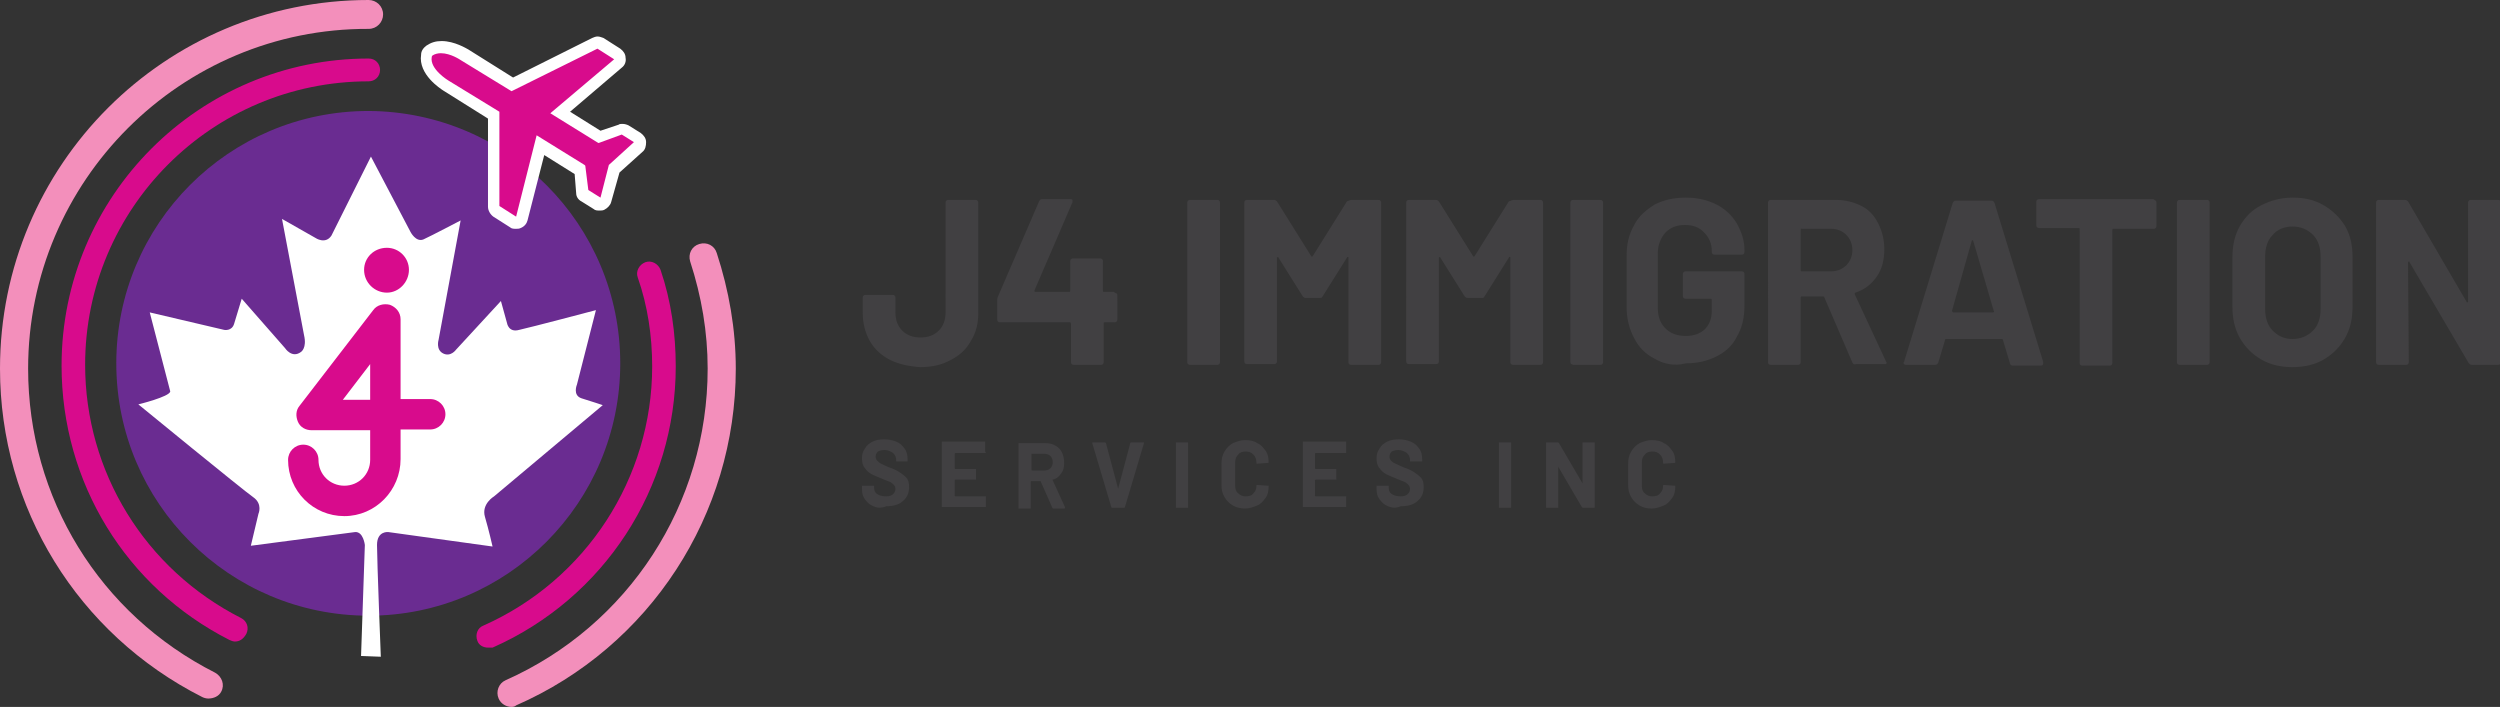 <?xml version="1.0" encoding="utf-8"?>
<!-- Generator: Adobe Illustrator 26.1.0, SVG Export Plug-In . SVG Version: 6.00 Build 0)  -->
<svg version="1.1" id="Layer_1" xmlns="http://www.w3.org/2000/svg" xmlns:xlink="http://www.w3.org/1999/xlink" x="0px" y="0px"
	 width="328.9px" height="93px" viewBox="0 0 328.9 93" style="enable-background:new 0 0 328.9 93;" xml:space="preserve">
<rect x="0" y="0" width="328.9" height="93" fill="#333333" stroke="none"/>
<style type="text/css">
	.st0{fill:#6A2C91;}
	.st1{fill:#D80B8C;}
	.st2{fill:#FFFFFF;}
	.st3{fill:#F38FBB;}
	.st4{fill:#414042;}
</style>
<g>
	<path class="st0" d="M81.6,47.8C81.6,66.1,66.8,81,48.5,81c-18.3,0-33.2-14.8-33.2-33.2c0-18.3,14.8-33.2,33.2-33.2
		C66.8,14.7,81.6,29.5,81.6,47.8z"/>
	<g>
		<path class="st1" d="M67.9,29.2c-0.1,0-0.3,0-0.4-0.1l-2.2-1.4c-0.2-0.1-0.4-0.4-0.4-0.6l0-12l-6.3-3.9c-0.3-0.2-2.9-1.8-2.5-3.9
			c0-0.1,0.1-0.4,0.4-0.7c0.4-0.3,0.9-0.5,1.5-0.5c1.4,0,2.9,0.9,3.1,1l6.3,3.9l10.8-5.4c0.1-0.1,0.2-0.1,0.3-0.1
			c0.1,0,0.3,0,0.4,0.1l2.2,1.4c0.2,0.1,0.3,0.3,0.4,0.6s-0.1,0.5-0.3,0.6l-7.6,6.4l5.2,3.2l2.7-1c0.1,0,0.2,0,0.3,0
			c0.1,0,0.3,0,0.4,0.1l1.6,1c0.2,0.1,0.3,0.3,0.4,0.6c0,0.2-0.1,0.5-0.3,0.6l-3.2,2.8l-1.1,4.1c-0.1,0.2-0.2,0.4-0.5,0.5
			c-0.1,0-0.2,0.1-0.3,0.1c-0.1,0-0.3,0-0.4-0.1l-1.6-1c-0.2-0.1-0.3-0.3-0.4-0.6l-0.3-2.9L71.1,19l-2.4,9.7
			c-0.1,0.2-0.2,0.4-0.5,0.5C68.1,29.2,68,29.2,67.9,29.2z"/>
		<path class="st2" d="M78.6,6.4l2.2,1.4l-8.4,7.1l6.3,3.9l0.1,0l3-1.1l1.6,1l-3.3,3L79,26l-1.6-1L77,21.8l-0.1-0.1l-6.3-3.9
			l-2.7,10.7l-2.2-1.4l0-12.4l-6.7-4.1c0,0-2.5-1.5-2.2-3.1c0,0,0-0.1,0.1-0.2c0.3-0.2,0.7-0.3,1.1-0.3c1.3,0,2.6,0.9,2.6,0.9
			l6.7,4.1L78.6,6.4 M78.6,4.8c-0.2,0-0.5,0.1-0.7,0.2l-10.4,5.2l-5.9-3.7c-0.2-0.1-1.8-1.1-3.5-1.1c-0.8,0-1.4,0.2-2,0.6
			c-0.4,0.3-0.7,0.7-0.7,1.2c-0.4,2.6,2.6,4.5,2.9,4.7l5.9,3.7l0,11.6c0,0.5,0.3,1,0.7,1.3l2.2,1.4c0.2,0.2,0.5,0.2,0.8,0.2
			c0.2,0,0.4,0,0.6-0.1c0.5-0.2,0.8-0.6,0.9-1l2.2-8.6l4,2.5l0.2,2.5c0,0.5,0.3,0.9,0.7,1.1l1.6,1c0.2,0.2,0.5,0.2,0.8,0.2
			c0.2,0,0.4,0,0.6-0.1c0.4-0.2,0.8-0.6,0.9-1l1.1-3.9l3-2.7c0.4-0.3,0.5-0.8,0.5-1.3c0-0.5-0.3-0.9-0.7-1.2l-1.6-1
			c-0.2-0.1-0.5-0.2-0.8-0.2c-0.2,0-0.4,0-0.5,0.1L79,17.2l-4-2.5l6.8-5.8c0.4-0.3,0.6-0.8,0.5-1.3c0-0.5-0.3-0.9-0.7-1.2l-2.2-1.4
			C79.1,4.9,78.9,4.8,78.6,4.8L78.6,4.8z"/>
	</g>
	<g>
		<path class="st1" d="M30.9,84.4c-0.2,0-0.5-0.1-0.7-0.2C16.6,77.3,8.1,63.5,8.1,48.1c0-22.3,18.1-40.4,40.4-40.4
			c0.9,0,1.5,0.7,1.5,1.5c0,0.9-0.7,1.5-1.5,1.5c-20.6,0-37.3,16.7-37.3,37.3c0,14.1,7.9,26.9,20.5,33.3c0.8,0.4,1.1,1.3,0.7,2.1
			C32,84.1,31.5,84.4,30.9,84.4z"/>
		<path class="st1" d="M64.2,85.2c-0.6,0-1.2-0.3-1.4-0.9c-0.3-0.8,0-1.7,0.8-2c13.5-6,22.2-19.4,22.2-34.1c0-4-0.6-8-1.9-11.7
			c-0.3-0.8,0.2-1.7,1-2c0.8-0.3,1.7,0.2,2,1c1.4,4.1,2,8.4,2,12.7c0,16-9.4,30.5-24.1,37C64.6,85.2,64.4,85.2,64.2,85.2z"/>
	</g>
	<path class="st3" d="M27.4,91.9c-0.3,0-0.6-0.1-0.8-0.2C10.2,83.4,0,66.8,0,48.5C0,21.7,21.7,0,48.5,0c1,0,1.9,0.8,1.9,1.9
		c0,1-0.8,1.9-1.9,1.9C23.8,3.7,3.7,23.8,3.7,48.5c0,17,9.4,32.3,24.6,40c0.9,0.5,1.3,1.6,0.8,2.5C28.8,91.6,28.1,91.9,27.4,91.9z"
		/>
	<path class="st3" d="M67.3,93c-0.7,0-1.4-0.4-1.7-1.1c-0.4-0.9,0-2,0.9-2.4c16.2-7.2,26.6-23.2,26.6-41c0-4.8-0.8-9.5-2.3-14.1
		c-0.3-1,0.2-2,1.2-2.3c1-0.3,2,0.2,2.3,1.2c1.6,4.9,2.5,10,2.5,15.2c0,19.2-11.3,36.6-28.9,44.3C67.8,92.9,67.6,93,67.3,93z"/>
	<g>
		<path class="st2" d="M47.5,86.3L48,71.7c0,0-0.2-1.8-1.3-1.7L33,71.8l1-4.2c0,0,0.6-1.3-0.7-2.2c-1.3-0.9-15.1-12.2-15.1-12.2
			s4.1-1,4.2-1.7l-2.7-10.4l9.8,2.3c0,0,1,0.2,1.3-0.8c0.3-1,1-3.3,1-3.3l5.7,6.5c0,0,0.9,1.4,2.1,0.5c0,0,0.8-0.5,0.4-2.2
			l-2.9-15.3l4.4,2.5c0,0,1.3,0.9,2.1-0.3l5.2-10.4l5.2,9.9c0,0,0.7,1.4,1.7,1c0.9-0.4,4.9-2.5,4.9-2.5l-2.9,15.7
			c0,0-0.4,1.3,0.6,1.8c1,0.5,1.7-0.5,1.7-0.5l5.9-6.4l0.8,2.9c0,0,0.2,1.3,1.6,0.9c1.4-0.3,10.1-2.6,10.1-2.6l-2.5,9.8
			c0,0-0.6,1.4,0.6,1.8c1.3,0.4,2.8,0.9,2.8,0.9l-14.3,12c0,0-1.7,1-1.2,2.7c0.5,1.7,1,3.9,1,3.9L51.1,70c0,0-1.5-0.2-1.5,1.7
			c0,2,0.5,14.7,0.5,14.7L47.5,86.3z"/>
	</g>
	<g>
		<g>
			<path class="st1" d="M45.3,67.9c-4.1,0-7.4-3.3-7.4-7.4c0-1.1,0.9-2,2-2c1.1,0,2,0.9,2,2c0,1.9,1.5,3.4,3.4,3.4
				c1.9,0,3.4-1.5,3.4-3.4v-3.9H41c-0.8,0-1.5-0.4-1.8-1.1c-0.3-0.7-0.3-1.5,0.2-2.1l9.7-12.6c0.5-0.7,1.4-0.9,2.2-0.7
				c0.8,0.3,1.4,1,1.4,1.9v10.5h3.9c1.1,0,2,0.9,2,2c0,1.1-0.9,2-2,2h-3.9v3.9C52.7,64.5,49.4,67.9,45.3,67.9z M45.1,52.6h3.6v-4.7
				L45.1,52.6z"/>
			<path class="st1" d="M53.8,35.5c0,1.6-1.3,3-2.9,3c-1.6,0-3-1.3-3-3c0-1.6,1.3-2.9,3-2.9C52.5,32.6,53.8,33.9,53.8,35.5z"/>
		</g>
	</g>
</g>
<g>
	<g>
		<path class="st4" d="M117,47.3c-1.1-0.6-2-1.4-2.6-2.5c-0.6-1.1-0.9-2.3-0.9-3.7v-1.9c0-0.1,0-0.2,0.1-0.3
			c0.1-0.1,0.2-0.1,0.3-0.1h3.5c0.1,0,0.2,0,0.3,0.1c0.1,0.1,0.1,0.2,0.1,0.3v1.9c0,1,0.3,1.8,0.9,2.4c0.6,0.6,1.4,0.9,2.4,0.9
			c1,0,1.8-0.3,2.4-0.9c0.6-0.6,0.9-1.4,0.9-2.4V26.7c0-0.1,0-0.2,0.1-0.3c0.1-0.1,0.2-0.1,0.3-0.1h3.5c0.1,0,0.2,0,0.3,0.1
			c0.1,0.1,0.1,0.2,0.1,0.3v14.5c0,1.4-0.3,2.6-1,3.7c-0.6,1.1-1.5,1.9-2.7,2.5c-1.1,0.6-2.4,0.9-3.9,0.9
			C119.5,48.2,118.2,47.9,117,47.3z"/>
		<path class="st4" d="M146.9,38.6c0.1,0.1,0.1,0.2,0.1,0.3V42c0,0.1,0,0.2-0.1,0.3c-0.1,0.1-0.2,0.1-0.3,0.1h-1.3
			c-0.1,0-0.1,0.1-0.1,0.2v5c0,0.1,0,0.2-0.1,0.3c-0.1,0.1-0.2,0.1-0.3,0.1h-3.5c-0.1,0-0.2,0-0.3-0.1c-0.1-0.1-0.1-0.2-0.1-0.3v-5
			c0-0.1-0.1-0.2-0.1-0.2h-9.2c-0.1,0-0.2,0-0.3-0.1c-0.1-0.1-0.1-0.2-0.1-0.3v-2.5c0-0.1,0-0.3,0.1-0.5l5.4-12.5
			c0.1-0.2,0.2-0.3,0.4-0.3h3.7c0.1,0,0.2,0,0.3,0.1c0,0.1,0,0.2,0,0.3l-5,11.6c0,0,0,0.1,0,0.1c0,0,0,0.1,0.1,0.1h4.5
			c0.1,0,0.1-0.1,0.1-0.2v-3.8c0-0.1,0-0.2,0.1-0.3c0.1-0.1,0.2-0.1,0.3-0.1h3.5c0.1,0,0.2,0,0.3,0.1c0.1,0.1,0.1,0.2,0.1,0.3v3.8
			c0,0.1,0,0.2,0.1,0.2h1.3C146.7,38.5,146.8,38.6,146.9,38.6z"/>
		<path class="st4" d="M156.3,47.9c-0.1-0.1-0.1-0.2-0.1-0.3V26.7c0-0.1,0-0.2,0.1-0.3c0.1-0.1,0.2-0.1,0.3-0.1h3.5
			c0.1,0,0.2,0,0.3,0.1c0.1,0.1,0.1,0.2,0.1,0.3v20.9c0,0.1,0,0.2-0.1,0.3c-0.1,0.1-0.2,0.1-0.3,0.1h-3.5
			C156.4,48,156.3,47.9,156.3,47.9z"/>
		<path class="st4" d="M177.8,26.3h3.5c0.1,0,0.2,0,0.3,0.1c0.1,0.1,0.1,0.2,0.1,0.3v20.9c0,0.1,0,0.2-0.1,0.3
			c-0.1,0.1-0.2,0.1-0.3,0.1h-3.5c-0.1,0-0.2,0-0.3-0.1c-0.1-0.1-0.1-0.2-0.1-0.3V33.9c0-0.1,0-0.1-0.1-0.1c0,0-0.1,0-0.1,0.1
			l-3.2,5.1c-0.1,0.2-0.2,0.2-0.4,0.2h-1.8c-0.2,0-0.3-0.1-0.4-0.2l-3.2-5.1c0-0.1-0.1-0.1-0.1-0.1c0,0-0.1,0.1-0.1,0.1v13.6
			c0,0.1,0,0.2-0.1,0.3c-0.1,0.1-0.2,0.1-0.3,0.1h-3.5c-0.1,0-0.2,0-0.3-0.1c-0.1-0.1-0.1-0.2-0.1-0.3V26.7c0-0.1,0-0.2,0.1-0.3
			c0.1-0.1,0.2-0.1,0.3-0.1h3.5c0.2,0,0.3,0.1,0.4,0.2l4.5,7.2c0.1,0.1,0.1,0.1,0.2,0l4.5-7.2C177.5,26.4,177.6,26.3,177.8,26.3z"/>
		<path class="st4" d="M199.1,26.3h3.5c0.1,0,0.2,0,0.3,0.1c0.1,0.1,0.1,0.2,0.1,0.3v20.9c0,0.1,0,0.2-0.1,0.3
			c-0.1,0.1-0.2,0.1-0.3,0.1h-3.5c-0.1,0-0.2,0-0.3-0.1c-0.1-0.1-0.1-0.2-0.1-0.3V33.9c0-0.1,0-0.1-0.1-0.1c0,0-0.1,0-0.1,0.1
			l-3.2,5.1c-0.1,0.2-0.2,0.2-0.4,0.2h-1.8c-0.2,0-0.3-0.1-0.4-0.2l-3.2-5.1c0-0.1-0.1-0.1-0.1-0.1c0,0-0.1,0.1-0.1,0.1v13.6
			c0,0.1,0,0.2-0.1,0.3c-0.1,0.1-0.2,0.1-0.3,0.1h-3.5c-0.1,0-0.2,0-0.3-0.1c-0.1-0.1-0.1-0.2-0.1-0.3V26.7c0-0.1,0-0.2,0.1-0.3
			c0.1-0.1,0.2-0.1,0.3-0.1h3.5c0.2,0,0.3,0.1,0.4,0.2l4.5,7.2c0.1,0.1,0.1,0.1,0.2,0l4.5-7.2C198.8,26.4,199,26.3,199.1,26.3z"/>
		<path class="st4" d="M206.7,47.9c-0.1-0.1-0.1-0.2-0.1-0.3V26.7c0-0.1,0-0.2,0.1-0.3c0.1-0.1,0.2-0.1,0.3-0.1h3.5
			c0.1,0,0.2,0,0.3,0.1c0.1,0.1,0.1,0.2,0.1,0.3v20.9c0,0.1,0,0.2-0.1,0.3c-0.1,0.1-0.2,0.1-0.3,0.1H207
			C206.9,48,206.8,47.9,206.7,47.9z"/>
		<path class="st4" d="M217.7,47.2c-1.2-0.6-2.1-1.5-2.7-2.7c-0.6-1.1-1-2.5-1-4v-6.9c0-1.5,0.3-2.8,1-4c0.6-1.2,1.6-2,2.7-2.7
			c1.2-0.6,2.5-0.9,4.1-0.9c1.5,0,2.8,0.3,4,0.9c1.2,0.6,2.1,1.5,2.7,2.5c0.6,1.1,1,2.2,1,3.5v0.2c0,0.1,0,0.2-0.1,0.3
			c-0.1,0.1-0.2,0.1-0.3,0.1h-3.5c-0.1,0-0.2,0-0.3-0.1c-0.1-0.1-0.1-0.2-0.1-0.3v-0.1c0-0.9-0.3-1.7-1-2.4c-0.6-0.7-1.5-1-2.5-1
			c-1.1,0-1.9,0.3-2.6,1c-0.6,0.7-1,1.6-1,2.7v7.2c0,1.1,0.3,2,1,2.7c0.7,0.7,1.6,1,2.7,1c1,0,1.9-0.3,2.5-0.9
			c0.6-0.6,0.9-1.4,0.9-2.4v-1.4c0-0.1,0-0.2-0.1-0.2h-3.3c-0.1,0-0.2,0-0.3-0.1c-0.1-0.1-0.1-0.2-0.1-0.3v-2.8c0-0.1,0-0.2,0.1-0.3
			c0.1-0.1,0.2-0.1,0.3-0.1h7.3c0.1,0,0.2,0,0.3,0.1c0.1,0.1,0.1,0.2,0.1,0.3v4.1c0,1.6-0.3,2.9-1,4.1c-0.6,1.2-1.5,2-2.7,2.6
			c-1.2,0.6-2.5,0.9-4,0.9C220.3,48.2,218.9,47.9,217.7,47.2z"/>
		<path class="st4" d="M243.7,47.7l-3.7-8.6c0-0.1-0.1-0.1-0.2-0.1h-2.8c-0.1,0-0.1,0.1-0.1,0.2v8.4c0,0.1,0,0.2-0.1,0.3
			c-0.1,0.1-0.2,0.1-0.3,0.1h-3.5c-0.1,0-0.2,0-0.3-0.1c-0.1-0.1-0.1-0.2-0.1-0.3V26.7c0-0.1,0-0.2,0.1-0.3c0.1-0.1,0.2-0.1,0.3-0.1
			h8.5c1.3,0,2.4,0.3,3.4,0.8c1,0.5,1.7,1.3,2.2,2.3c0.5,1,0.8,2.1,0.8,3.4c0,1.4-0.3,2.6-1,3.6s-1.6,1.7-2.8,2.1
			c-0.1,0-0.1,0.1-0.1,0.2l4.1,8.8c0,0.1,0.1,0.1,0.1,0.2c0,0.2-0.1,0.2-0.3,0.2h-3.7C244,48,243.8,47.9,243.7,47.7z M236.9,30.2
			v5.3c0,0.1,0,0.2,0.1,0.2h3.9c0.8,0,1.5-0.3,2-0.8c0.5-0.5,0.8-1.2,0.8-2c0-0.8-0.3-1.5-0.8-2c-0.5-0.5-1.2-0.8-2-0.8h-3.9
			C237,30,236.9,30.1,236.9,30.2z"/>
		<path class="st4" d="M264.4,47.7l-0.9-3c0-0.1-0.1-0.1-0.1-0.1H256c-0.1,0-0.1,0-0.1,0.1l-0.9,3c-0.1,0.2-0.2,0.3-0.4,0.3h-3.8
			c-0.1,0-0.2,0-0.3-0.1c-0.1-0.1-0.1-0.2,0-0.3l6.4-20.9c0.1-0.2,0.2-0.3,0.4-0.3h4.7c0.2,0,0.3,0.1,0.4,0.3l6.4,20.9
			c0,0,0,0.1,0,0.2c0,0.2-0.1,0.3-0.3,0.3h-3.8C264.5,48,264.4,47.9,264.4,47.7z M257,41.1h5.2c0.1,0,0.2-0.1,0.1-0.2l-2.7-9.2
			c0-0.1-0.1-0.1-0.1-0.1c0,0-0.1,0-0.1,0.1l-2.6,9.2C256.9,41.1,256.9,41.1,257,41.1z"/>
		<path class="st4" d="M283.6,26.4c0.1,0.1,0.1,0.2,0.1,0.3v3c0,0.1,0,0.2-0.1,0.3c-0.1,0.1-0.2,0.1-0.3,0.1H278
			c-0.1,0-0.1,0.1-0.1,0.2v17.4c0,0.1,0,0.2-0.1,0.3c-0.1,0.1-0.2,0.1-0.3,0.1H274c-0.1,0-0.2,0-0.3-0.1c-0.1-0.1-0.1-0.2-0.1-0.3
			V30.2c0-0.1,0-0.2-0.1-0.2h-5.2c-0.1,0-0.2,0-0.3-0.1c-0.1-0.1-0.1-0.2-0.1-0.3v-3c0-0.1,0-0.2,0.1-0.3c0.1-0.1,0.2-0.1,0.3-0.1
			h15C283.4,26.3,283.5,26.3,283.6,26.4z"/>
		<path class="st4" d="M286.5,47.9c-0.1-0.1-0.1-0.2-0.1-0.3V26.7c0-0.1,0-0.2,0.1-0.3c0.1-0.1,0.2-0.1,0.3-0.1h3.5
			c0.1,0,0.2,0,0.3,0.1c0.1,0.1,0.1,0.2,0.1,0.3v20.9c0,0.1,0,0.2-0.1,0.3c-0.1,0.1-0.2,0.1-0.3,0.1h-3.5
			C286.6,48,286.5,47.9,286.5,47.9z"/>
		<path class="st4" d="M297.5,47.3c-1.2-0.7-2.1-1.6-2.8-2.8c-0.7-1.2-1-2.6-1-4.1v-6.6c0-1.5,0.3-2.9,1-4.1
			c0.7-1.2,1.6-2.1,2.8-2.7c1.2-0.6,2.5-1,4.1-1c1.6,0,2.9,0.3,4.1,1c1.2,0.7,2.1,1.6,2.8,2.7c0.7,1.2,1,2.5,1,4.1v6.6
			c0,1.5-0.3,2.9-1,4.1c-0.7,1.2-1.6,2.1-2.8,2.8c-1.2,0.7-2.6,1-4.1,1C300.1,48.3,298.7,48,297.5,47.3z M304.3,43.5
			c0.7-0.7,1-1.7,1-2.9v-6.8c0-1.2-0.3-2.2-1-2.9c-0.7-0.7-1.6-1.1-2.7-1.1c-1.1,0-2,0.4-2.6,1.1c-0.7,0.7-1,1.7-1,2.9v6.8
			c0,1.2,0.3,2.2,1,2.9c0.7,0.7,1.5,1.1,2.6,1.1C302.7,44.6,303.6,44.2,304.3,43.5z"/>
		<path class="st4" d="M324.8,26.4c0.1-0.1,0.2-0.1,0.3-0.1h3.5c0.1,0,0.2,0,0.3,0.1c0.1,0.1,0.1,0.2,0.1,0.3v20.9
			c0,0.1,0,0.2-0.1,0.3c-0.1,0.1-0.2,0.1-0.3,0.1h-3.4c-0.2,0-0.3-0.1-0.4-0.2L317,34.5c0-0.1-0.1-0.1-0.1-0.1c0,0-0.1,0.1-0.1,0.1
			l0.1,13.1c0,0.1,0,0.2-0.1,0.3c-0.1,0.1-0.2,0.1-0.3,0.1h-3.5c-0.1,0-0.2,0-0.3-0.1c-0.1-0.1-0.1-0.2-0.1-0.3V26.7
			c0-0.1,0-0.2,0.1-0.3c0.1-0.1,0.2-0.1,0.3-0.1h3.4c0.2,0,0.3,0.1,0.4,0.2l7.7,13.2c0,0.1,0.1,0.1,0.1,0.1c0,0,0.1-0.1,0.1-0.1
			l0-13C324.7,26.6,324.7,26.5,324.8,26.4z"/>
	</g>
	<g>
		<path class="st4" d="M114.9,66.6c-0.5-0.2-0.8-0.5-1.1-0.9c-0.3-0.4-0.4-0.8-0.4-1.4V64c0,0,0-0.1,0-0.1c0,0,0.1,0,0.1,0h1.4
			c0,0,0.1,0,0.1,0c0,0,0,0.1,0,0.1v0.2c0,0.3,0.1,0.6,0.4,0.8c0.3,0.2,0.7,0.3,1.2,0.3c0.4,0,0.7-0.1,0.9-0.3
			c0.2-0.2,0.3-0.4,0.3-0.7c0-0.2-0.1-0.4-0.2-0.5c-0.1-0.1-0.3-0.3-0.5-0.4c-0.2-0.1-0.6-0.2-1-0.4c-0.5-0.2-1-0.4-1.4-0.6
			c-0.4-0.2-0.7-0.5-0.9-0.8c-0.3-0.3-0.4-0.8-0.4-1.3c0-0.5,0.1-0.9,0.4-1.3c0.2-0.4,0.6-0.7,1-0.9c0.4-0.2,0.9-0.3,1.5-0.3
			c0.6,0,1.1,0.1,1.6,0.3c0.5,0.2,0.8,0.5,1.1,0.9c0.3,0.4,0.4,0.9,0.4,1.4v0.2c0,0,0,0.1,0,0.1c0,0-0.1,0-0.1,0H118
			c0,0-0.1,0-0.1,0c0,0,0-0.1,0-0.1v-0.1c0-0.3-0.1-0.6-0.4-0.9c-0.3-0.2-0.7-0.4-1.1-0.4c-0.4,0-0.7,0.1-0.9,0.2
			c-0.2,0.2-0.3,0.4-0.3,0.7c0,0.2,0.1,0.4,0.2,0.5c0.1,0.1,0.3,0.3,0.5,0.4c0.2,0.1,0.6,0.3,1.1,0.5c0.6,0.2,1,0.4,1.3,0.6
			c0.3,0.2,0.6,0.4,0.9,0.7c0.3,0.3,0.4,0.7,0.4,1.3c0,0.8-0.3,1.4-0.8,1.8c-0.5,0.5-1.3,0.7-2.2,0.7
			C115.9,66.9,115.3,66.8,114.9,66.6z"/>
		<path class="st4" d="M129.7,59.6c0,0-0.1,0-0.1,0h-3.9c0,0-0.1,0-0.1,0.1v1.9c0,0,0,0.1,0.1,0.1h2.6c0,0,0.1,0,0.1,0
			c0,0,0,0.1,0,0.1V63c0,0,0,0.1,0,0.1c0,0-0.1,0-0.1,0h-2.6c0,0-0.1,0-0.1,0.1v2c0,0,0,0.1,0.1,0.1h3.9c0,0,0.1,0,0.1,0
			c0,0,0,0.1,0,0.1v1.2c0,0,0,0.1,0,0.1c0,0-0.1,0-0.1,0H124c0,0-0.1,0-0.1,0c0,0,0-0.1,0-0.1v-8.4c0,0,0-0.1,0-0.1c0,0,0.1,0,0.1,0
			h5.5c0,0,0.1,0,0.1,0c0,0,0,0.1,0,0.1v1.2C129.7,59.5,129.7,59.6,129.7,59.6z"/>
		<path class="st4" d="M138.4,66.7l-1.5-3.4c0,0,0,0-0.1,0h-1.1c0,0-0.1,0-0.1,0.1v3.4c0,0,0,0.1,0,0.1c0,0-0.1,0-0.1,0h-1.4
			c0,0-0.1,0-0.1,0c0,0,0-0.1,0-0.1v-8.4c0,0,0-0.1,0-0.1c0,0,0.1,0,0.1,0h3.4c0.5,0,1,0.1,1.3,0.3c0.4,0.2,0.7,0.5,0.9,0.9
			c0.2,0.4,0.3,0.9,0.3,1.4c0,0.6-0.1,1-0.4,1.4c-0.3,0.4-0.6,0.7-1.1,0.8c0,0-0.1,0,0,0.1l1.6,3.5c0,0,0,0.1,0,0.1
			c0,0.1,0,0.1-0.1,0.1h-1.5C138.5,66.8,138.4,66.8,138.4,66.7z M135.7,59.7v2.1c0,0,0,0.1,0.1,0.1h1.6c0.3,0,0.6-0.1,0.8-0.3
			c0.2-0.2,0.3-0.5,0.3-0.8c0-0.3-0.1-0.6-0.3-0.8c-0.2-0.2-0.5-0.3-0.8-0.3L135.7,59.7C135.7,59.6,135.7,59.7,135.7,59.7z"/>
		<path class="st4" d="M146.2,66.7l-2.5-8.4l0,0c0-0.1,0-0.1,0.1-0.1h1.5c0.1,0,0.1,0,0.2,0.1l1.6,6c0,0,0,0,0,0c0,0,0,0,0,0l1.6-6
			c0-0.1,0.1-0.1,0.2-0.1h1.5c0,0,0.1,0,0.1,0c0,0,0,0.1,0,0.1l-2.5,8.4c0,0.1-0.1,0.1-0.2,0.1h-1.5
			C146.3,66.8,146.2,66.8,146.2,66.7z"/>
		<path class="st4" d="M154.7,66.8c0,0,0-0.1,0-0.1v-8.4c0,0,0-0.1,0-0.1c0,0,0.1,0,0.1,0h1.4c0,0,0.1,0,0.1,0c0,0,0,0.1,0,0.1v8.4
			c0,0,0,0.1,0,0.1c0,0-0.1,0-0.1,0h-1.4C154.8,66.8,154.8,66.8,154.7,66.8z"/>
		<path class="st4" d="M162.2,66.5c-0.5-0.3-0.8-0.6-1.1-1.1c-0.3-0.5-0.4-1-0.4-1.6V61c0-0.6,0.1-1.1,0.4-1.6
			c0.3-0.5,0.6-0.8,1.1-1.1c0.5-0.2,1-0.4,1.6-0.4c0.6,0,1.2,0.1,1.6,0.4c0.5,0.2,0.8,0.6,1.1,1c0.3,0.4,0.4,0.9,0.4,1.5
			c0,0.1,0,0.1-0.1,0.1l-1.4,0.1h0c-0.1,0-0.1,0-0.1-0.1c0-0.4-0.1-0.8-0.4-1.1c-0.3-0.3-0.6-0.4-1-0.4c-0.4,0-0.8,0.1-1,0.4
			c-0.3,0.3-0.4,0.6-0.4,1.1v3c0,0.4,0.1,0.8,0.4,1c0.3,0.3,0.6,0.4,1,0.4c0.4,0,0.8-0.1,1-0.4c0.3-0.3,0.4-0.6,0.4-1
			c0-0.1,0-0.1,0.1-0.1l1.4,0.1c0,0,0.1,0,0.1,0c0,0,0,0.1,0,0.1c0,0.6-0.1,1.1-0.4,1.5c-0.3,0.4-0.6,0.8-1.1,1
			c-0.5,0.2-1,0.4-1.6,0.4C163.3,66.9,162.7,66.8,162.2,66.5z"/>
		<path class="st4" d="M177.1,59.6c0,0-0.1,0-0.1,0h-3.9c0,0-0.1,0-0.1,0.1v1.9c0,0,0,0.1,0.1,0.1h2.6c0,0,0.1,0,0.1,0
			c0,0,0,0.1,0,0.1V63c0,0,0,0.1,0,0.1c0,0-0.1,0-0.1,0h-2.6c0,0-0.1,0-0.1,0.1v2c0,0,0,0.1,0.1,0.1h3.9c0,0,0.1,0,0.1,0
			c0,0,0,0.1,0,0.1v1.2c0,0,0,0.1,0,0.1c0,0-0.1,0-0.1,0h-5.5c0,0-0.1,0-0.1,0c0,0,0-0.1,0-0.1v-8.4c0,0,0-0.1,0-0.1
			c0,0,0.1,0,0.1,0h5.5c0,0,0.1,0,0.1,0c0,0,0,0.1,0,0.1v1.2C177.1,59.5,177.1,59.6,177.1,59.6z"/>
		<path class="st4" d="M182.6,66.6c-0.5-0.2-0.8-0.5-1.1-0.9c-0.3-0.4-0.4-0.8-0.4-1.4V64c0,0,0-0.1,0-0.1c0,0,0.1,0,0.1,0h1.4
			c0,0,0.1,0,0.1,0c0,0,0,0.1,0,0.1v0.2c0,0.3,0.1,0.6,0.4,0.8c0.3,0.2,0.7,0.3,1.2,0.3c0.4,0,0.7-0.1,0.9-0.3
			c0.2-0.2,0.3-0.4,0.3-0.7c0-0.2-0.1-0.4-0.2-0.5c-0.1-0.1-0.3-0.3-0.5-0.4c-0.2-0.1-0.6-0.2-1-0.4c-0.5-0.2-1-0.4-1.4-0.6
			c-0.4-0.2-0.7-0.5-0.9-0.8c-0.3-0.3-0.4-0.8-0.4-1.3c0-0.5,0.1-0.9,0.4-1.3c0.2-0.4,0.6-0.7,1-0.9c0.4-0.2,0.9-0.3,1.5-0.3
			c0.6,0,1.1,0.1,1.6,0.3c0.5,0.2,0.8,0.5,1.1,0.9c0.3,0.4,0.4,0.9,0.4,1.4v0.2c0,0,0,0.1,0,0.1c0,0-0.1,0-0.1,0h-1.4
			c0,0-0.1,0-0.1,0c0,0,0-0.1,0-0.1v-0.1c0-0.3-0.1-0.6-0.4-0.9c-0.3-0.2-0.7-0.4-1.1-0.4c-0.4,0-0.7,0.1-0.9,0.2
			c-0.2,0.2-0.3,0.4-0.3,0.7c0,0.2,0.1,0.4,0.2,0.5c0.1,0.1,0.3,0.3,0.6,0.4c0.2,0.1,0.6,0.3,1.1,0.5c0.6,0.2,1,0.4,1.3,0.6
			c0.3,0.2,0.6,0.4,0.9,0.7c0.3,0.3,0.4,0.7,0.4,1.3c0,0.8-0.3,1.4-0.8,1.8c-0.5,0.5-1.3,0.7-2.2,0.7
			C183.6,66.9,183.1,66.8,182.6,66.6z"/>
		<path class="st4" d="M197.2,66.8c0,0,0-0.1,0-0.1v-8.4c0,0,0-0.1,0-0.1c0,0,0.1,0,0.1,0h1.4c0,0,0.1,0,0.1,0c0,0,0,0.1,0,0.1v8.4
			c0,0,0,0.1,0,0.1c0,0-0.1,0-0.1,0h-1.4C197.2,66.8,197.2,66.8,197.2,66.8z"/>
		<path class="st4" d="M208.2,58.2c0,0,0.1,0,0.1,0h1.4c0,0,0.1,0,0.1,0c0,0,0,0.1,0,0.1v8.4c0,0,0,0.1,0,0.1c0,0-0.1,0-0.1,0h-1.4
			c-0.1,0-0.1,0-0.2-0.1l-3.1-5.3c0,0,0,0,0,0c0,0,0,0,0,0.1l0,5.2c0,0,0,0.1,0,0.1c0,0-0.1,0-0.1,0h-1.4c0,0-0.1,0-0.1,0
			c0,0,0-0.1,0-0.1v-8.4c0,0,0-0.1,0-0.1c0,0,0.1,0,0.1,0h1.4c0.1,0,0.1,0,0.2,0.1l3.1,5.3c0,0,0,0,0,0c0,0,0,0,0-0.1l0-5.2
			C208.2,58.2,208.2,58.2,208.2,58.2z"/>
		<path class="st4" d="M215.7,66.5c-0.5-0.3-0.8-0.6-1.1-1.1c-0.3-0.5-0.4-1-0.4-1.6V61c0-0.6,0.1-1.1,0.4-1.6
			c0.3-0.5,0.6-0.8,1.1-1.1c0.5-0.2,1-0.4,1.6-0.4c0.6,0,1.2,0.1,1.6,0.4c0.5,0.2,0.8,0.6,1.1,1c0.3,0.4,0.4,0.9,0.4,1.5
			c0,0.1,0,0.1-0.1,0.1l-1.4,0.1h0c-0.1,0-0.1,0-0.1-0.1c0-0.4-0.1-0.8-0.4-1.1c-0.3-0.3-0.6-0.4-1-0.4c-0.4,0-0.8,0.1-1,0.4
			c-0.3,0.3-0.4,0.6-0.4,1.1v3c0,0.4,0.1,0.8,0.4,1c0.3,0.3,0.6,0.4,1,0.4c0.4,0,0.8-0.1,1-0.4c0.3-0.3,0.4-0.6,0.4-1
			c0-0.1,0-0.1,0.1-0.1l1.4,0.1c0,0,0.1,0,0.1,0c0,0,0,0.1,0,0.1c0,0.6-0.1,1.1-0.4,1.5c-0.3,0.4-0.6,0.8-1.1,1
			c-0.5,0.2-1,0.4-1.6,0.4C216.7,66.9,216.2,66.8,215.7,66.5z"/>
	</g>
</g>
</svg>
